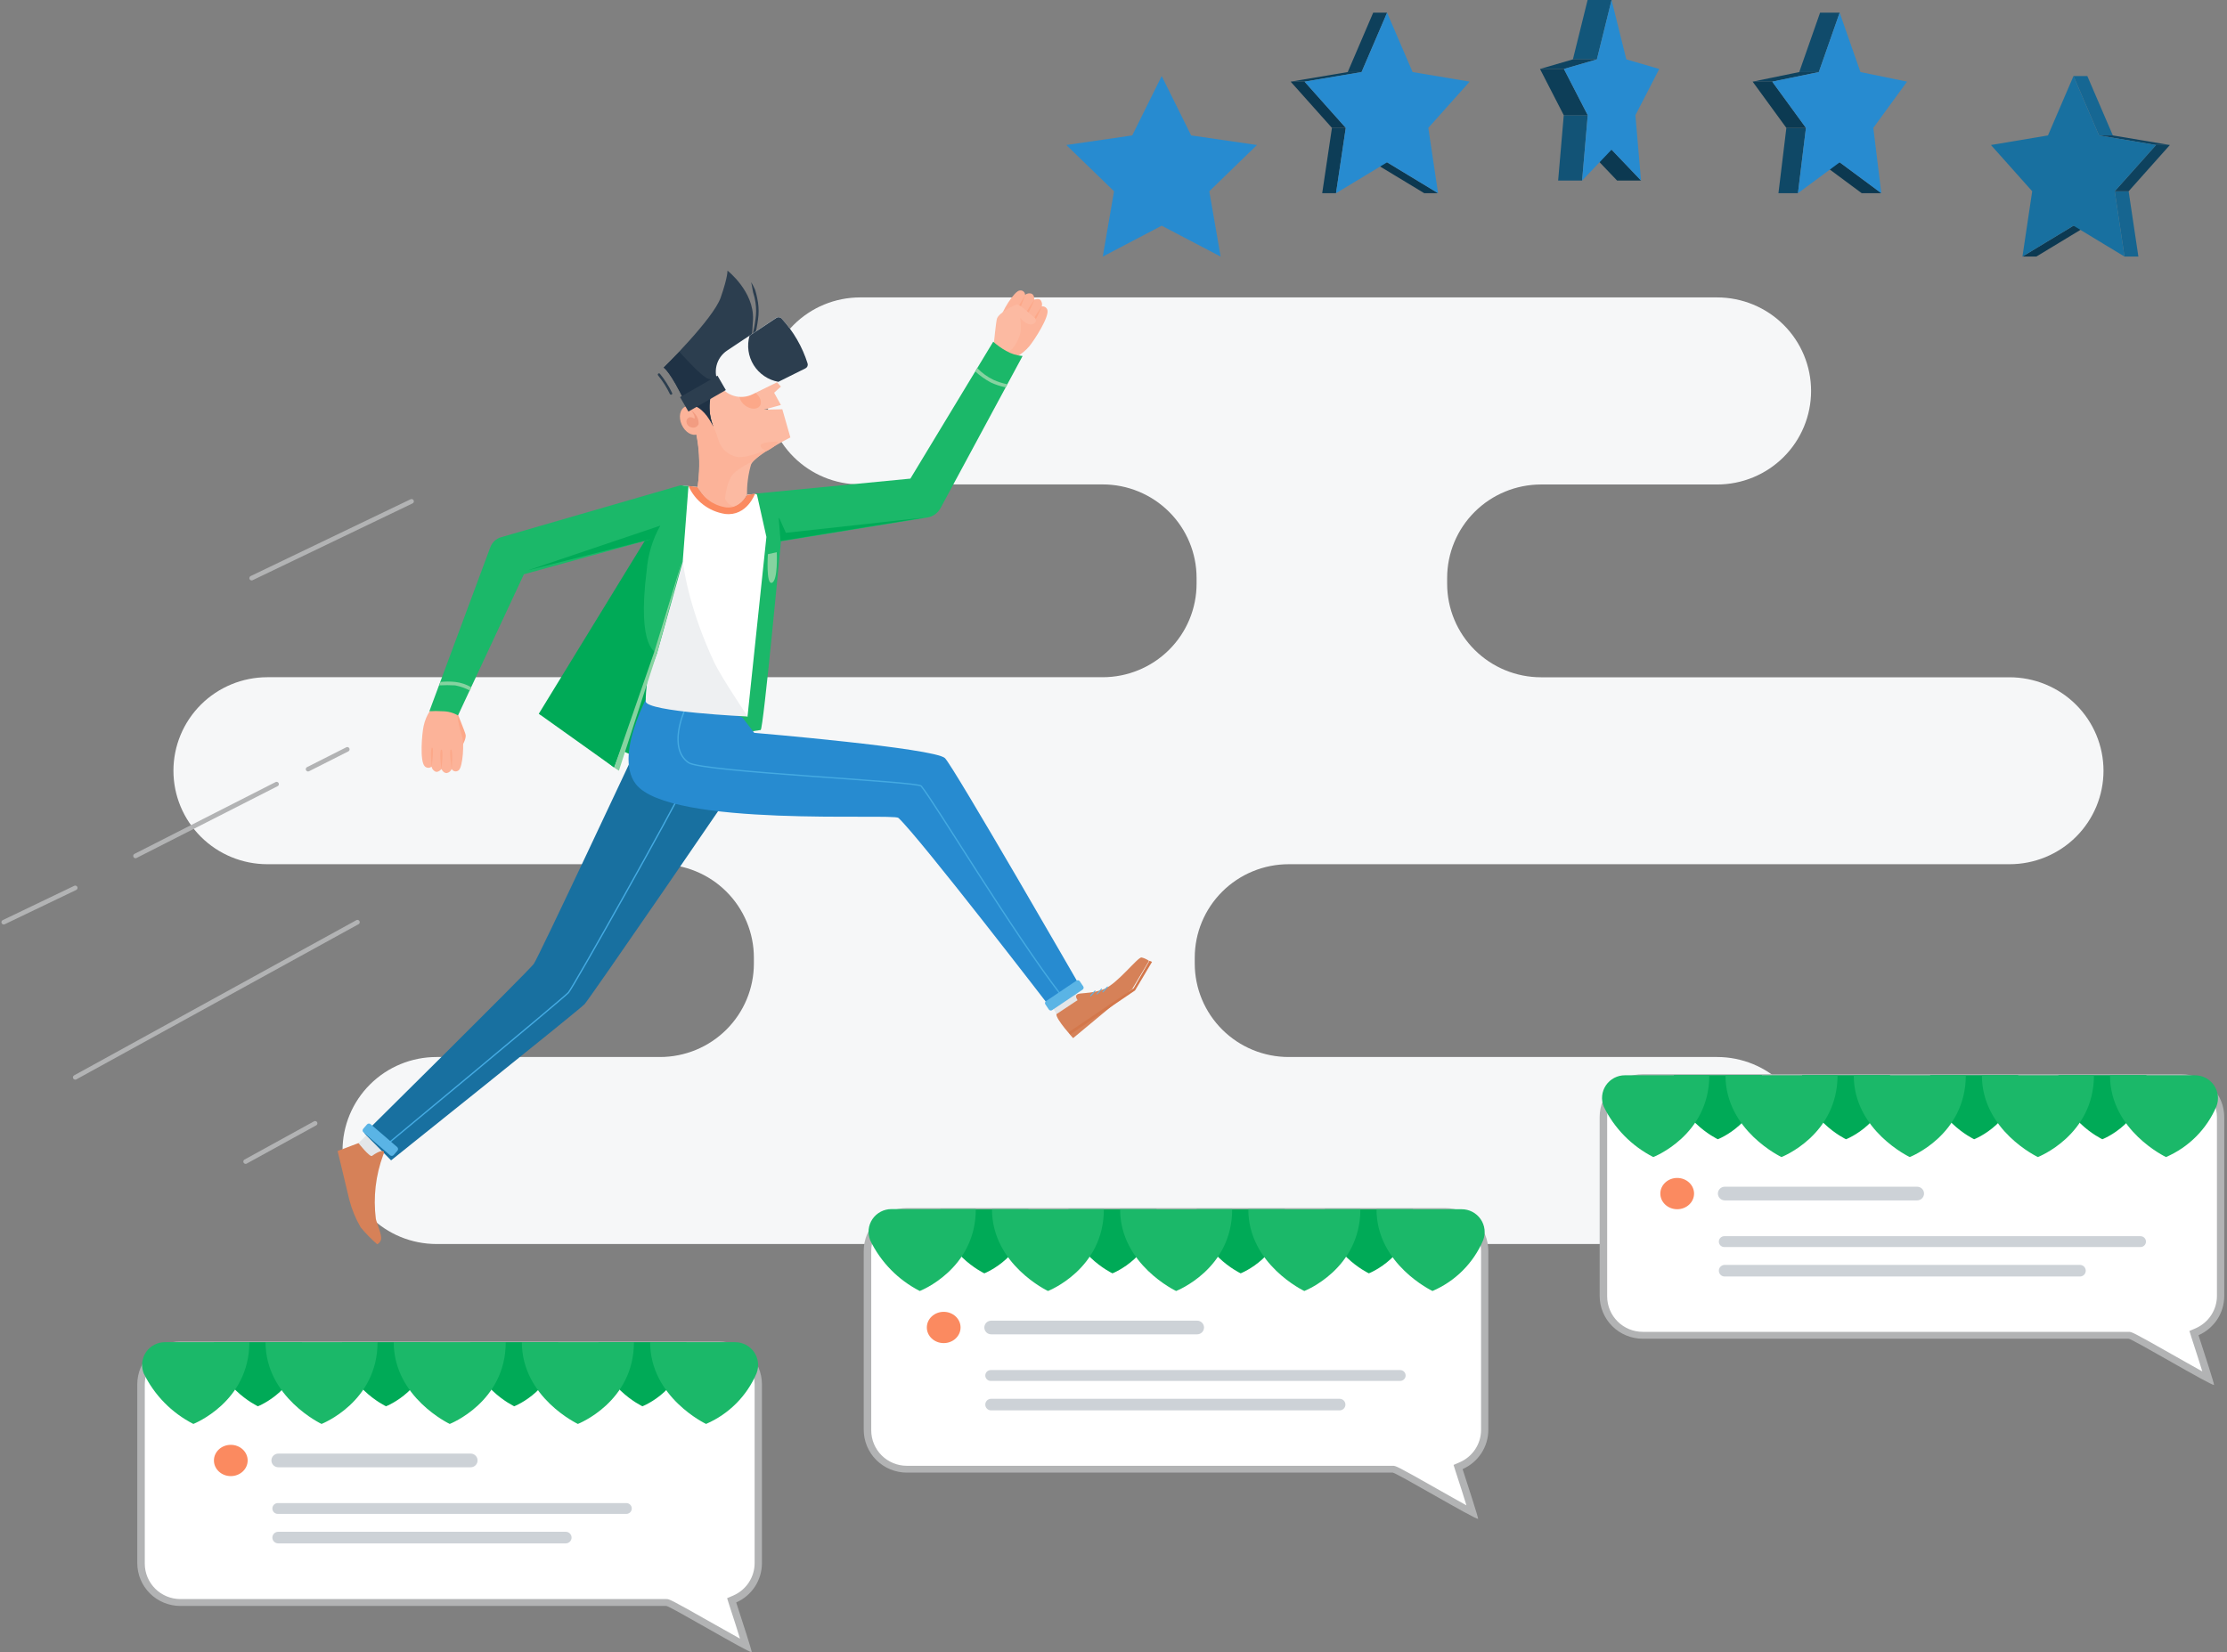 <svg width="539" height="400" viewBox="0 0 539 400" fill="none" xmlns="http://www.w3.org/2000/svg">
<rect x="0" y="0" width="539" height="400" fill="#808080" stroke="none"/>
<g clip-path="url(#clip0_11337_365249)">
<path d="M509.11 186.585C509.11 192.588 506.715 198.346 502.452 202.591C498.188 206.836 492.406 209.22 486.376 209.22H311.898C305.868 209.22 300.086 211.605 295.823 215.85C291.559 220.095 289.164 225.853 289.164 231.856V233.26C289.164 236.232 289.752 239.176 290.895 241.922C292.037 244.668 293.712 247.163 295.823 249.265C297.934 251.367 300.44 253.035 303.198 254.172C305.956 255.31 308.912 255.895 311.898 255.895H415.602C421.631 255.895 427.413 258.28 431.677 262.525C435.94 266.77 438.335 272.528 438.335 278.531C438.335 284.534 435.94 290.292 431.677 294.537C427.413 298.782 421.631 301.167 415.602 301.167H105.638C99.609 301.167 93.826 298.782 89.563 294.537C85.299 290.292 82.904 284.534 82.904 278.531C82.904 272.528 85.299 266.77 89.563 262.525C93.826 258.28 99.609 255.895 105.638 255.895H159.727C162.712 255.895 165.669 255.31 168.427 254.172C171.185 253.035 173.691 251.367 175.802 249.265C177.913 247.163 179.588 244.668 180.73 241.922C181.873 239.176 182.461 236.232 182.461 233.26V231.856C182.461 228.879 181.871 225.932 180.726 223.182C179.58 220.433 177.901 217.935 175.785 215.833C173.669 213.73 171.157 212.064 168.393 210.929C165.629 209.795 162.667 209.214 159.678 209.22H64.71C58.681 209.22 52.899 206.836 48.635 202.591C44.372 198.346 41.977 192.588 41.977 186.585C41.977 180.581 44.372 174.824 48.635 170.579C52.899 166.334 58.681 163.949 64.71 163.949H266.873C272.902 163.949 278.685 161.564 282.948 157.319C287.211 153.074 289.607 147.317 289.607 141.313V139.91C289.607 133.907 287.211 128.149 282.948 123.904C278.685 119.659 272.902 117.274 266.873 117.274H208.161C202.138 117.27 196.362 114.885 192.103 110.644C187.843 106.403 185.448 100.653 185.444 94.655C185.442 91.682 186.028 88.739 187.168 85.991C188.309 83.244 189.981 80.748 192.091 78.644C194.2 76.541 196.705 74.872 199.463 73.732C202.22 72.593 205.176 72.005 208.161 72.003H415.602C418.588 72.003 421.546 72.589 424.305 73.728C427.064 74.866 429.571 76.535 431.683 78.638C433.794 80.742 435.468 83.239 436.61 85.988C437.751 88.736 438.338 91.681 438.335 94.655C438.335 97.627 437.747 100.571 436.605 103.317C435.462 106.063 433.788 108.559 431.677 110.661C429.566 112.763 427.06 114.43 424.301 115.568C421.543 116.705 418.587 117.291 415.602 117.291H372.986C366.956 117.291 361.174 119.675 356.911 123.92C352.647 128.165 350.252 133.923 350.252 139.926V141.33C350.252 147.333 352.647 153.091 356.911 157.336C361.174 161.581 366.956 163.965 372.986 163.965H486.344C489.33 163.961 492.289 164.543 495.05 165.677C497.811 166.812 500.32 168.477 502.434 170.578C504.549 172.679 506.226 175.173 507.372 177.92C508.517 180.666 509.108 183.611 509.11 186.585Z" fill="#F6F7F8"/>
<path d="M356.447 366.12C354.284 364.994 350.317 362.726 347.186 360.963C338.549 356.067 337.614 355.594 337.09 355.594H219.47C216.95 355.59 214.535 354.591 212.753 352.817C210.971 351.043 209.968 348.638 209.964 346.129V302.848C209.968 300.339 210.971 297.934 212.753 296.16C214.535 294.386 216.95 293.387 219.47 293.383H349.842C352.362 293.387 354.777 294.386 356.559 296.16C358.341 297.934 359.344 300.339 359.348 302.848V346.129C359.346 347.966 358.807 349.764 357.797 351.303C356.787 352.841 355.35 354.054 353.661 354.794L352.907 355.121L353.153 355.904C355.038 361.6 355.972 364.586 356.447 366.12Z" fill="white"/>
<path d="M349.858 294.297C352.139 294.301 354.325 295.205 355.938 296.811C357.551 298.417 358.459 300.593 358.463 302.864V346.145C358.464 347.81 357.978 349.439 357.064 350.833C356.15 352.227 354.847 353.326 353.316 353.995L351.808 354.647L352.317 356.279C353.546 360.049 354.382 362.628 354.923 364.439C352.759 363.248 350.005 361.665 347.645 360.343C337.991 354.86 337.811 354.86 337.106 354.86H219.47C217.189 354.855 215.003 353.951 213.39 352.345C211.778 350.739 210.87 348.563 210.865 346.292V302.848C210.87 300.577 211.778 298.4 213.39 296.794C215.003 295.189 217.189 294.285 219.47 294.28H349.842L349.858 294.297ZM349.842 292.469H219.47C216.706 292.469 214.054 293.562 212.099 295.509C210.144 297.455 209.046 300.095 209.046 302.848V346.128C209.046 348.881 210.144 351.521 212.099 353.468C214.054 355.414 216.706 356.508 219.47 356.508H337.073C337.926 356.508 356.742 367.72 357.758 367.72C357.758 367.263 355.398 359.968 353.988 355.659C355.84 354.848 357.415 353.519 358.521 351.832C359.627 350.146 360.216 348.175 360.217 346.161V302.848C360.217 300.095 359.119 297.455 357.164 295.509C355.209 293.562 352.557 292.469 349.792 292.469H349.842Z" fill="#B2B3B4"/>
<path d="M534.548 333.708C532.384 332.582 528.418 330.314 525.304 328.551C516.666 323.655 515.731 323.182 515.207 323.182H397.588C395.068 323.178 392.652 322.179 390.87 320.405C389.088 318.631 388.085 316.226 388.081 313.717V270.436C388.085 267.927 389.088 265.522 390.87 263.748C392.652 261.974 395.068 260.975 397.588 260.971H527.959C530.479 260.975 532.894 261.974 534.676 263.748C536.458 265.522 537.461 267.927 537.466 270.436V313.717C537.463 315.554 536.924 317.352 535.914 318.89C534.905 320.429 533.467 321.642 531.778 322.382L531.024 322.709L531.27 323.492C533.138 329.188 534.089 332.158 534.548 333.708Z" fill="white"/>
<path d="M527.959 261.868C530.24 261.872 532.426 262.777 534.039 264.382C535.652 265.988 536.56 268.165 536.564 270.436V313.716C536.565 315.381 536.079 317.01 535.165 318.404C534.251 319.798 532.948 320.897 531.417 321.566L529.909 322.219L530.417 323.851C531.581 327.425 532.434 330.069 533.024 332.011C530.86 330.82 528.106 329.237 525.746 327.915C516.092 322.431 515.912 322.431 515.207 322.431H397.588C395.307 322.427 393.12 321.523 391.508 319.917C389.895 318.311 388.987 316.134 388.982 313.863V270.436C388.987 268.165 389.895 265.988 391.508 264.382C393.12 262.777 395.307 261.872 397.588 261.868H527.959ZM527.959 260.057H397.588C394.823 260.057 392.171 261.15 390.216 263.097C388.261 265.043 387.163 267.683 387.163 270.436V313.716C387.163 316.469 388.261 319.109 390.216 321.056C392.171 323.002 394.823 324.096 397.588 324.096H515.191C516.043 324.096 534.859 335.308 535.876 335.308C535.876 334.851 533.515 327.556 532.106 323.247C533.958 322.436 535.532 321.107 536.638 319.42C537.744 317.734 538.334 315.763 538.334 313.749V270.436C538.334 267.683 537.236 265.043 535.281 263.097C533.326 261.15 530.674 260.057 527.91 260.057H527.959Z" fill="#B2B3B4"/>
<path d="M180.625 398.401C178.461 397.275 174.495 395.006 171.364 393.244C162.726 388.348 161.792 387.874 161.268 387.874H43.648C41.128 387.87 38.713 386.871 36.931 385.097C35.149 383.323 34.146 380.918 34.142 378.409V335.129C34.146 332.62 35.149 330.214 36.931 328.44C38.713 326.666 41.128 325.667 43.648 325.663H174.019C176.539 325.667 178.955 326.666 180.737 328.44C182.519 330.214 183.522 332.62 183.526 335.129V378.409C183.524 380.247 182.985 382.044 181.975 383.583C180.965 385.121 179.528 386.335 177.838 387.075L177.085 387.401L177.33 388.185C179.215 393.88 180.15 396.85 180.625 398.401Z" fill="white"/>
<path d="M174.036 326.561C176.317 326.565 178.503 327.469 180.116 329.075C181.729 330.681 182.637 332.857 182.641 335.128V378.409C182.642 380.074 182.155 381.703 181.241 383.097C180.327 384.491 179.025 385.589 177.494 386.259L175.986 386.911L176.494 388.543C177.724 392.313 178.56 394.892 179.1 396.703C176.937 395.512 174.183 393.929 171.807 392.607C162.153 387.124 161.972 387.124 161.267 387.124H43.648C41.367 387.119 39.181 386.215 37.568 384.609C35.955 383.003 35.047 380.827 35.043 378.556V335.128C35.047 332.857 35.955 330.681 37.568 329.075C39.181 327.469 41.367 326.565 43.648 326.561H174.019H174.036ZM174.019 324.749H43.648C40.883 324.749 38.232 325.843 36.277 327.789C34.322 329.736 33.224 332.376 33.224 335.128V378.409C33.224 381.162 34.322 383.802 36.277 385.748C38.232 387.695 40.883 388.788 43.648 388.788H161.267C162.12 388.788 180.936 400 181.952 400C181.952 399.543 179.592 392.248 178.183 387.94C180.034 387.129 181.609 385.799 182.715 384.113C183.821 382.426 184.41 380.456 184.411 378.441V335.128C184.411 332.376 183.313 329.736 181.358 327.789C179.403 325.843 176.751 324.749 173.987 324.749H174.019Z" fill="#B2B3B4"/>
<path d="M281.165 18.409L288.295 32.787L304.227 35.104L292.688 46.3L295.425 62.114L281.165 54.639L266.905 62.114L269.626 46.3L258.087 35.104L274.035 32.787L281.165 18.409Z" fill="#278BD0"/>
<path d="M348.056 46.773H344.712L332.354 39.299H335.714L348.056 46.773Z" fill="#0C3850"/>
<path d="M329.534 17.446H326.19L332.353 3.068H335.713L329.534 17.446Z" fill="#0E405B"/>
<path d="M323.354 46.773H320.011L322.371 30.959H325.715L323.354 46.773Z" fill="#0D3D57"/>
<path d="M315.733 19.764H312.373L326.19 17.446H329.534L315.733 19.764Z" fill="#0E405B"/>
<path d="M325.715 30.959H322.371L312.373 19.764H315.733L325.715 30.959Z" fill="#0C3850"/>
<path d="M335.714 3.068L341.893 17.446L355.694 19.764L345.696 30.959L348.056 46.773L335.714 39.298L323.355 46.773L325.715 30.959L315.733 19.764L329.534 17.446L335.714 3.068Z" fill="#278BD0"/>
<path d="M397.178 43.705H391.376L384.246 36.23H390.048L397.178 43.705Z" fill="#0C3951"/>
<path d="M386.492 14.378H380.689L384.246 0H390.049L386.492 14.378Z" fill="#12567A"/>
<path d="M382.918 43.705H377.116L378.477 27.891H384.279L382.918 43.705Z" fill="#125376"/>
<path d="M378.51 16.695H372.724L380.689 14.378H386.492L378.51 16.695Z" fill="#0E4461"/>
<path d="M384.279 27.891H378.477L372.724 16.695H378.51L384.279 27.891Z" fill="#0D3E58"/>
<path d="M390.049 0L393.622 14.378L401.588 16.695L395.818 27.891L397.179 43.705L390.049 36.23L382.919 43.705L384.279 27.891L378.51 16.695L386.492 14.378L390.049 0Z" fill="#278BD0"/>
<path d="M501.85 54.64H505.193L492.851 62.114H489.491L501.85 54.64Z" fill="#0C3952"/>
<path d="M501.85 18.409H505.193L511.373 32.787H508.029L501.85 18.409Z" fill="#166793"/>
<path d="M511.831 46.3H515.191L517.551 62.114H514.191L511.831 46.3Z" fill="#166590"/>
<path d="M521.829 35.105H525.173L515.191 46.3H511.831L521.829 35.105Z" fill="#0E425E"/>
<path d="M508.028 32.787H511.372L525.173 35.105H521.829L508.028 32.787Z" fill="#0F4462"/>
<path d="M501.849 18.409L508.029 32.787L521.83 35.104L511.831 46.3L514.192 62.114L501.849 54.639L489.491 62.114L491.851 46.3L481.869 35.104L495.67 32.787L501.849 18.409Z" fill="#1870A0"/>
<path d="M455.333 46.773H450.596L440.516 39.299H445.253L455.333 46.773Z" fill="#0C3850"/>
<path d="M440.204 17.446H435.467L440.515 3.068H445.252L440.204 17.446Z" fill="#104B6B"/>
<path d="M435.156 46.773H430.436L432.353 30.959H437.09L435.156 46.773Z" fill="#0F4866"/>
<path d="M428.927 19.764H424.19L435.467 17.446H440.204L428.927 19.764Z" fill="#0E425E"/>
<path d="M437.09 30.959H432.353L424.19 19.764H428.927L437.09 30.959Z" fill="#0C3A52"/>
<path d="M445.253 3.068L450.285 17.446L461.562 19.764L453.399 30.959L455.333 46.773L445.253 39.298L435.156 46.773L437.09 30.959L428.928 19.764L440.205 17.446L445.253 3.068Z" fill="#278BD0"/>
<path d="M130.453 172.86L159.776 185.834L182.444 175.03V159.935L149.106 160.473L130.453 172.86Z" fill="#00AA57"/>
<path d="M110.489 172.158C110.489 172.158 112.587 177.234 112.702 177.919C112.932 179.421 110.473 182.946 109.949 183.24C109.424 183.533 105.195 182.424 104.654 182.326C104.113 182.228 103.655 181.379 104.49 180.694C105.605 179.731 107.769 180.694 107.769 180.694C107.207 179.936 106.719 179.127 106.31 178.278C105.556 176.761 105.441 172.762 106.539 172.191C107.836 171.88 109.188 171.869 110.489 172.158Z" fill="#FCA889"/>
<path d="M110.489 172.158C110.769 174.219 111.213 176.255 111.817 178.246C112.407 179.453 112.063 185.851 110.964 186.52C110.839 186.617 110.693 186.686 110.538 186.722C110.382 186.757 110.221 186.759 110.065 186.726C109.909 186.694 109.762 186.628 109.635 186.533C109.507 186.438 109.401 186.316 109.325 186.177C109.221 186.428 109.055 186.649 108.844 186.82C108.632 186.991 108.38 187.106 108.112 187.156C107.244 187.156 106.85 186.177 106.85 186.177C106.85 186.177 106.146 187.042 105.441 186.83C105.188 186.72 104.965 186.552 104.791 186.339C104.617 186.126 104.497 185.875 104.441 185.606C104.207 185.801 103.907 185.899 103.602 185.881C103.297 185.863 103.011 185.729 102.802 185.508C101.556 184.268 102.113 177.674 102.54 175.716C102.812 174.464 103.306 173.27 103.998 172.191C103.998 172.191 109.276 170.494 110.489 172.158Z" fill="#FCB399"/>
<path d="M109.342 186.177C109.342 186.177 109.686 181.412 109.145 181.445C108.605 181.477 109.342 186.177 109.342 186.177Z" fill="#FCA889"/>
<path d="M106.834 186.209C106.834 186.209 107.44 181.444 106.834 181.477C106.228 181.509 106.834 186.209 106.834 186.209Z" fill="#FCA889"/>
<path d="M104.474 185.606C104.474 185.606 105.13 180.988 104.589 181.004C104.048 181.02 104.474 185.606 104.474 185.606Z" fill="#FCA889"/>
<path d="M240.533 83.231C241.238 81.276 241.786 79.268 242.172 77.226C242.172 75.888 245.45 70.388 246.827 70.323C246.983 70.297 247.143 70.305 247.295 70.346C247.448 70.387 247.589 70.46 247.711 70.561C247.832 70.662 247.93 70.787 247.998 70.929C248.067 71.071 248.103 71.226 248.106 71.383C248.317 71.21 248.569 71.092 248.838 71.041C249.108 70.99 249.385 71.006 249.646 71.09C250.45 71.432 250.302 72.558 250.302 72.558C250.302 72.558 251.335 72.134 251.843 72.64C252.013 72.856 252.129 73.109 252.18 73.379C252.232 73.649 252.217 73.927 252.138 74.19C252.428 74.138 252.727 74.194 252.978 74.347C253.229 74.501 253.414 74.741 253.498 75.023C254.006 76.655 250.417 82.269 249.089 83.868C248.259 84.847 247.259 85.67 246.139 86.3C246.139 86.3 240.828 85.222 240.533 83.231Z" fill="#FCB399"/>
<path d="M248.171 71.351C248.171 71.351 245.63 75.398 246.122 75.626C246.613 75.855 248.171 71.351 248.171 71.351Z" fill="#FCA889"/>
<path d="M250.4 72.493C250.4 72.493 247.613 76.41 248.105 76.638C248.597 76.867 250.4 72.493 250.4 72.493Z" fill="#FCA889"/>
<path d="M252.187 74.142C252.187 74.142 249.433 77.912 249.925 78.14C250.417 78.368 252.187 74.142 252.187 74.142Z" fill="#FCA889"/>
<path d="M240.533 83.231C240.533 83.231 241.074 77.764 241.304 77.111C241.812 75.675 245.631 73.717 246.221 73.7C246.811 73.684 250.04 76.638 250.466 76.964C250.892 77.291 250.892 78.254 249.827 78.498C248.384 78.825 246.926 76.948 246.926 76.948C247.063 77.877 247.112 78.817 247.073 79.755C247.073 81.387 245.254 85.026 243.992 85.026C242.718 84.695 241.535 84.081 240.533 83.231Z" fill="#FCBAA2"/>
<path d="M86.739 276.736L91.001 272.574L95.639 276.311L89.919 282.04L87.133 278.662L86.739 276.736Z" fill="#E3E6E9"/>
<path d="M184.69 119.69L182.756 119.462L177.986 177.642L184.1 176.728C184.739 176.859 189.017 131.033 189.017 131.033C189.017 131.033 186.755 121.224 184.69 119.69Z" fill="#1BB869"/>
<path d="M153.843 181.575C153.843 181.575 130.257 231.955 129.175 233.374C127.323 235.692 88.198 274.386 88.198 274.386L94.656 280.914C94.656 280.914 139.55 245.011 141.468 243.117C142.451 242.155 178.314 190.013 180.691 186.112C180.691 186.112 172.495 187.173 172.495 187.14C166.628 185.1 160.497 183.452 154.908 180.612L153.843 181.575Z" fill="#1870A0"/>
<path d="M166.693 164.063C168.366 167.995 169.195 172.231 169.128 176.5C169.06 180.769 168.096 184.977 166.299 188.853C162.677 196.475 138.73 239.004 137.583 240.294C136.436 241.583 94.017 276.768 94.017 276.768" stroke="#44AAE2" stroke-width="0.32" stroke-miterlimit="10"/>
<path d="M167.48 98.131C169.643 98.442 171.512 100.922 172.643 103.288C169.365 94.557 175.2 88.764 181.576 84.243C181.396 85.076 189.001 93.594 189.001 93.594L187.362 95.08L189.001 98.05L184.903 99.176L189.345 99.078L191.295 105.9C191.295 105.9 182.805 110.192 181.789 112.428C181.092 114.801 180.76 117.266 180.805 119.739C180.304 120.902 179.427 121.866 178.314 122.477C177.201 123.089 175.915 123.314 174.659 123.117C171.266 122.546 168.824 117.878 168.824 117.878C168.824 117.878 170.742 107.368 166.218 98.409C166.39 98.264 166.595 98.164 166.815 98.116C167.034 98.067 167.263 98.073 167.48 98.131Z" fill="#FCBAA2"/>
<path d="M183.263 72.15C183.132 71.481 182.952 70.812 182.755 70.143C182.479 69.508 182.162 68.892 181.805 68.299C181.936 68.968 182.083 69.637 182.182 70.306C182.28 70.975 182.542 71.595 182.673 72.264C182.961 73.571 183.06 74.912 182.968 76.246C182.849 77.587 182.635 78.918 182.329 80.228C182.198 80.783 182.067 81.338 181.919 81.86C182.034 80.751 182.149 79.282 182.247 77.356C182.542 70.551 176.068 65.508 176.068 65.508C176.068 65.508 176.215 66.895 174.429 72.036C172.642 77.177 160.628 88.992 160.628 88.992C160.628 88.992 162.267 89.906 165.906 97.625C166.037 97.886 166.152 98.164 166.266 98.441C166.43 98.299 166.625 98.197 166.836 98.143C167.046 98.089 167.267 98.085 167.479 98.131C169.643 98.441 171.511 100.922 172.642 103.288C169.364 94.557 175.199 88.764 181.575 84.243C181.887 83.623 182.149 82.986 182.427 82.35C182.706 81.713 182.772 81.028 182.919 80.359C183.233 79.021 183.452 77.663 183.575 76.295C183.669 74.906 183.564 73.51 183.263 72.15Z" fill="#2C3E4F"/>
<path d="M162.382 95.553C162.33 95.55 162.28 95.533 162.237 95.504C162.194 95.475 162.159 95.436 162.136 95.39C161.357 93.778 160.395 92.261 159.268 90.869C159.243 90.839 159.224 90.805 159.213 90.767C159.202 90.73 159.198 90.691 159.202 90.653C159.205 90.614 159.217 90.576 159.235 90.542C159.254 90.508 159.279 90.478 159.309 90.453C159.339 90.428 159.374 90.41 159.411 90.398C159.448 90.387 159.487 90.383 159.526 90.387C159.565 90.391 159.603 90.402 159.637 90.421C159.671 90.439 159.702 90.464 159.727 90.494C160.89 91.924 161.88 93.485 162.677 95.145C162.693 95.18 162.703 95.218 162.704 95.257C162.706 95.296 162.699 95.335 162.685 95.371C162.672 95.408 162.651 95.441 162.624 95.47C162.597 95.498 162.565 95.521 162.529 95.537L162.382 95.553Z" fill="#2C3E4F"/>
<path d="M183.408 93.51C183.744 93.236 183.654 92.573 183.206 92.029C182.759 91.486 182.123 91.267 181.787 91.541C181.451 91.816 181.542 92.479 181.989 93.023C182.437 93.566 183.072 93.785 183.408 93.51Z" fill="#2C3E4F"/>
<path d="M183.882 98.305C184.528 97.425 184.015 95.956 182.736 95.026C181.457 94.096 179.896 94.055 179.25 94.936C178.604 95.816 179.117 97.285 180.396 98.215C181.675 99.145 183.236 99.186 183.882 98.305Z" fill="#FCA889"/>
<path d="M178.658 110.665C177.587 110.507 176.581 110.058 175.751 109.367C174.921 108.676 174.299 107.769 173.954 106.748C173.512 105.165 172.89 103.637 172.102 102.195L171.97 101.966C171.577 101.297 170.528 98.702 170.036 98.098H167.463C167.263 98.063 167.058 98.072 166.862 98.126C166.667 98.179 166.485 98.276 166.332 98.408C170.79 107.401 168.823 117.911 168.823 117.911C168.823 117.911 171.266 122.562 174.658 123.149C175.671 123.341 176.718 123.239 177.674 122.856C177.481 122.67 177.26 122.516 177.019 122.399C176.338 122.044 175.8 121.468 175.494 120.767C175.494 120.457 175.871 116.115 177.756 114.435C179.102 113.32 180.597 112.397 182.198 111.693C183.826 110.164 185.65 108.858 187.623 107.809C184.64 109.473 180.723 110.811 178.658 110.665Z" fill="#FCB399"/>
<path d="M171.446 91.702C169.807 91.278 164.447 85.174 164.447 85.174C162.267 87.393 160.628 88.993 160.628 88.993C160.628 88.993 162.267 89.907 165.906 97.626C166.037 97.887 166.152 98.165 166.266 98.442C166.43 98.3 166.625 98.197 166.836 98.144C167.046 98.09 167.267 98.086 167.479 98.132C169.643 98.442 171.511 100.923 172.642 103.289C171.889 101.436 171.596 99.43 171.79 97.441C171.985 95.451 172.659 93.538 173.757 91.865C172.983 91.951 172.2 91.895 171.446 91.702Z" fill="#1F3245"/>
<path d="M168.828 105.105C170.116 104.529 170.489 102.575 169.661 100.742C168.833 98.909 167.118 97.89 165.83 98.467C164.542 99.043 164.169 100.997 164.997 102.83C165.825 104.663 167.54 105.682 168.828 105.105Z" fill="#FCB399"/>
<path d="M166.152 102.211C166.201 102.534 166.354 102.832 166.588 103.061C166.821 103.291 167.122 103.439 167.447 103.484C167.773 103.572 168.12 103.538 168.422 103.387C168.725 103.237 168.961 102.981 169.086 102.668C169.117 102.238 169.062 101.806 168.924 101.397C168.786 100.988 168.568 100.61 168.283 100.286C167.948 99.855 167.563 99.466 167.135 99.127C167.498 99.57 167.801 100.058 168.037 100.579C168.25 101.232 168.037 101.346 168.037 101.346C167.755 101.129 167.41 101.008 167.053 101.004C166.912 101.019 166.776 101.064 166.653 101.134C166.53 101.204 166.423 101.299 166.339 101.412C166.254 101.526 166.194 101.655 166.162 101.792C166.13 101.93 166.126 102.073 166.152 102.211Z" fill="#F29C81"/>
<path d="M185.575 109.196C185.575 109.196 183.936 108.641 184.084 107.793C184.231 106.944 188.378 106.879 188.378 106.879C188.378 106.879 188.378 107.711 185.575 109.196Z" fill="#FCB399"/>
<path d="M254.366 243.166L255.677 245.467L261.037 242.138L260.677 241.077L259.513 238.923L254.366 243.166Z" fill="#E3E6E9"/>
<path d="M260.611 240.816C261.283 240.196 263.889 240.735 267.167 239.462C270.446 238.189 275.363 231.677 276.281 231.792C276.936 231.946 277.555 232.229 278.1 232.624L274.002 239.462L259.726 251.326C259.726 251.326 255.53 246.724 255.678 245.517L260.808 242.122C260.808 242.122 260.136 241.273 260.611 240.816Z" fill="#D68158"/>
<path d="M265.528 240.637L266.594 239.445" stroke="#5AB4E5" stroke-width="0.23" stroke-miterlimit="10" stroke-linecap="round"/>
<path d="M266.954 240.131L268.036 238.939" stroke="#5AB4E5" stroke-width="0.23" stroke-miterlimit="10" stroke-linecap="round"/>
<path d="M92.771 279.543C90.921 284.507 90.302 289.843 90.968 295.096C91.181 296.108 92.41 298.833 92.246 299.992C92.192 300.257 92.078 300.506 91.913 300.721C91.749 300.935 91.537 301.11 91.296 301.232C89.854 299.976 88.517 298.606 87.296 297.136C86.066 295.027 85.134 292.759 84.526 290.396C83.264 285.01 81.707 278.646 81.707 278.646L86.755 276.736C86.755 276.736 89.542 280.245 90.034 279.837C92.033 278.385 93.426 278.238 92.771 279.543Z" fill="#D68158"/>
<path d="M228.699 183.533C226.142 181.101 182.543 177.413 182.543 177.413L179.707 173.725L158.612 165.01C158.612 165.01 148.024 182.227 153.908 189.849C162.103 200.391 216.193 196.85 217.438 198.009C222.536 202.709 254.399 244.161 254.399 244.161L261.693 239.265C261.693 239.265 230.731 185.459 228.699 183.533Z" fill="#278BD0"/>
<path d="M165.644 172.093C165.644 172.093 161.579 181.15 166.66 184.643C169.938 186.879 222.028 189.147 222.962 190.306C226.453 194.631 245.155 225.769 256.923 241.061" stroke="#44AAE2" stroke-width="0.32" stroke-miterlimit="10"/>
<path d="M260.54 237.405L253.168 242.369C252.905 242.546 252.836 242.901 253.014 243.163L253.849 244.393C254.027 244.654 254.383 244.723 254.646 244.546L262.018 239.582C262.281 239.405 262.35 239.05 262.172 238.788L261.337 237.558C261.159 237.297 260.803 237.228 260.54 237.405Z" fill="#5AB4E5"/>
<path d="M96.132 277.699L89.702 272.153C89.442 271.929 89.049 271.957 88.824 272.216L87.912 273.264C87.686 273.523 87.714 273.915 87.974 274.139L94.404 279.685C94.664 279.909 95.058 279.881 95.283 279.622L96.195 278.574C96.42 278.315 96.392 277.923 96.132 277.699Z" fill="#5AB4E5"/>
<path d="M263.955 241.094L265.02 239.902" stroke="#5AB4E5" stroke-width="0.23" stroke-miterlimit="10" stroke-linecap="round"/>
<path d="M183.165 119.559L180.854 119.739C180.708 120.41 180.425 121.043 180.023 121.601C179.621 122.158 179.109 122.627 178.517 122.979C177.925 123.331 177.267 123.558 176.584 123.646C175.9 123.735 175.206 123.682 174.544 123.492C170.348 122.628 168.873 117.895 168.873 117.895L165.299 117.568L157.53 127.491L163.677 164.521L180.92 173.464L185.493 129.988L183.165 119.559Z" fill="white"/>
<path d="M164.988 123.198C164.988 123.198 162.153 137.282 172.774 160.163C174.544 163.965 180.969 173.463 180.969 173.463C180.969 173.463 156.383 172.337 156.285 169.791C156.138 160.114 164.988 123.198 164.988 123.198Z" fill="#EEF0F2"/>
<path d="M148.647 185.834L159.039 158.09L165.234 136.026L166.628 117.715L164.612 117.486C162.331 121.57 159.785 125.5 156.99 129.253L157.17 129.139L143.386 181.705L148.647 185.834Z" fill="#1BB869"/>
<path d="M157.187 129.074C157.465 127.067 159.793 127.279 159.793 127.279C157.925 130.624 156.807 134.332 156.515 138.148C154.072 157.373 158.99 158.026 158.99 158.026L148.598 185.769L130.404 172.795L157.187 129.074Z" fill="#00AA57"/>
<path d="M185.854 134.166L188.001 133.692C188.001 133.692 188.329 140.53 186.837 141.085C185.346 141.64 185.854 134.166 185.854 134.166Z" fill="#86D3A0"/>
<path d="M126.798 139.029L157.17 130.657C160.449 126.765 162.983 122.306 164.644 117.503L121.291 130.053C120.694 130.226 120.145 130.536 119.69 130.958C119.234 131.381 118.885 131.903 118.669 132.485L103.917 172.191C104.959 172.11 106.006 172.11 107.048 172.191C108.383 172.184 109.696 172.533 110.85 173.203L126.798 139.029Z" fill="#1BB869"/>
<path d="M166.627 117.634C167.409 119.419 168.633 120.977 170.183 122.164C171.734 123.351 173.561 124.128 175.494 124.423C180.788 125.043 182.739 119.527 182.739 119.527L180.838 119.804C180.838 119.804 179.1 123.231 175.773 122.84C174.309 122.64 172.915 122.09 171.711 121.237C170.506 120.385 169.527 119.255 168.856 117.944L166.627 117.634Z" fill="#FB8A60"/>
<path d="M243.483 84.945C242.377 84.313 241.339 83.57 240.386 82.726L220.34 115.871L182.772 119.511C185.247 120.212 187.526 128.601 188.968 131.065L224.437 125.288C225.11 125.18 225.748 124.919 226.302 124.526C226.856 124.132 227.312 123.617 227.634 123.019L247.499 86.185C246.085 86.073 244.713 85.649 243.483 84.945Z" fill="#1BB869"/>
<path d="M159.776 127.263L127.781 138.066L157.776 130.461L159.776 127.263Z" fill="#00AA57"/>
<path d="M278.821 232.869L274.723 239.772L259.037 250.429L258.677 249.874L274.379 239.25L278.214 232.607L278.821 232.869Z" fill="#D3774B"/>
<path d="M182.149 95.455L194.95 89.171C195.164 89.066 195.332 88.888 195.425 88.669C195.519 88.451 195.53 88.206 195.459 87.98C194.188 83.941 192.039 80.23 189.165 77.111C189.004 76.934 188.785 76.82 188.548 76.79C188.31 76.76 188.069 76.816 187.87 76.948L175.986 84.863C174.688 85.728 173.766 87.05 173.407 88.564C173.049 90.078 173.279 91.671 174.052 93.023C174.839 94.377 176.114 95.382 177.618 95.834C179.122 96.286 180.742 96.15 182.149 95.455Z" fill="#F6F7F8"/>
<path d="M189.164 77.112C192.038 80.231 194.187 83.942 195.458 87.981C195.53 88.207 195.518 88.451 195.425 88.67C195.332 88.888 195.163 89.066 194.95 89.172L188.394 92.436C187.17 92.215 186.006 91.741 184.977 91.045C183.948 90.349 183.077 89.446 182.419 88.395C181.762 87.343 181.332 86.166 181.159 84.94C180.985 83.714 181.071 82.465 181.411 81.273L187.853 76.998C188.048 76.855 188.289 76.788 188.53 76.809C188.771 76.831 188.996 76.938 189.164 77.112Z" fill="#2C3E4F"/>
<path d="M166.615 99.633L175.673 94.431L173.65 90.939L164.592 96.142L166.615 99.633Z" fill="#2C3E4F"/>
<path d="M165.316 135.03L158.35 157.829L148.646 185.834L149.794 186.585L159.055 158.025L165.316 135.03Z" fill="#86D3A0"/>
<path d="M188.492 125.663L188.918 130.967L223.667 125.304L190.197 128.992L188.558 125.304" fill="#00AA57"/>
<path d="M236.517 89.106C237.668 90.305 239.029 91.283 240.533 91.995C241.584 92.459 242.683 92.803 243.811 93.023L243.401 93.774C242.175 93.523 240.982 93.134 239.844 92.615C238.458 91.882 237.175 90.971 236.025 89.906L236.517 89.106Z" fill="#86D3A0"/>
<path d="M106.31 165.924C107.587 165.852 108.868 165.852 110.145 165.924C111.393 166.159 112.598 166.583 113.718 167.181L114.079 166.397C112.89 165.695 111.567 165.25 110.194 165.092C109.007 164.964 107.809 164.964 106.621 165.092L106.31 165.924Z" fill="#86D3A0"/>
<path d="M62.416 340.449C62.416 340.449 51.778 335.422 51.778 324.929H73.086C73.037 336.353 62.416 340.449 62.416 340.449Z" fill="#00AA57"/>
<path d="M46.795 344.725C41.569 342.056 37.357 337.765 34.797 332.501C34.455 331.664 34.325 330.755 34.42 329.856C34.514 328.957 34.83 328.095 35.339 327.346C35.848 326.597 36.534 325.985 37.337 325.563C38.14 325.142 39.036 324.924 39.944 324.929H60.35C60.35 339.453 46.795 344.725 46.795 344.725Z" fill="#1BB869"/>
<path d="M93.427 340.449C93.427 340.449 82.789 335.422 82.789 324.929H104.097C104.064 336.353 93.427 340.449 93.427 340.449Z" fill="#00AA57"/>
<path d="M77.823 344.725C77.823 344.725 64.268 338.327 64.268 324.929H91.378C91.378 339.453 77.823 344.725 77.823 344.725Z" fill="#1BB869"/>
<path d="M124.454 340.449C124.454 340.449 113.816 335.422 113.816 324.929H135.124C135.091 336.353 124.454 340.449 124.454 340.449Z" fill="#00AA57"/>
<path d="M108.85 344.725C108.85 344.725 95.295 338.327 95.295 324.929H122.405C122.405 339.453 108.85 344.725 108.85 344.725Z" fill="#1BB869"/>
<path d="M155.481 340.449C155.481 340.449 144.844 335.422 144.844 324.929H166.152C166.102 336.353 155.481 340.449 155.481 340.449Z" fill="#00AA57"/>
<path d="M139.862 344.725C139.862 344.725 126.307 338.327 126.307 324.929H153.433C153.433 339.453 139.862 344.725 139.862 344.725Z" fill="#1BB869"/>
<path d="M170.889 344.725C170.889 344.725 157.351 338.327 157.351 324.929H177.937C178.837 324.93 179.723 325.15 180.519 325.568C181.315 325.986 181.997 326.59 182.506 327.329C183.016 328.067 183.337 328.918 183.444 329.807C183.55 330.697 183.438 331.599 183.117 332.436C180.781 337.946 176.401 342.348 170.889 344.725Z" fill="#1BB869"/>
<path d="M151.58 363.884H67.251C66.517 363.884 65.923 364.472 65.923 365.198C65.923 365.923 66.517 366.511 67.251 366.511H151.58C152.314 366.511 152.908 365.923 152.908 365.198C152.908 364.472 152.314 363.884 151.58 363.884Z" fill="#CDD2D7"/>
<path d="M136.927 370.836H67.332C66.554 370.836 65.923 371.464 65.923 372.239C65.923 373.015 66.554 373.643 67.332 373.643H136.927C137.706 373.643 138.337 373.015 138.337 372.239C138.337 371.464 137.706 370.836 136.927 370.836Z" fill="#CDD2D7"/>
<path d="M113.915 351.905H67.365C66.442 351.905 65.693 352.647 65.693 353.562C65.693 354.477 66.442 355.218 67.365 355.218H113.915C114.838 355.218 115.587 354.477 115.587 353.562C115.587 352.647 114.838 351.905 113.915 351.905Z" fill="#CDD2D7"/>
<path d="M55.86 357.357C58.114 357.357 59.941 355.661 59.941 353.57C59.941 351.479 58.114 349.784 55.86 349.784C53.606 349.784 51.778 351.479 51.778 353.57C51.778 355.661 53.606 357.357 55.86 357.357Z" fill="#FB8A60"/>
<path d="M238.238 308.266C238.238 308.266 227.601 303.24 227.601 292.746H248.908C248.859 304.154 238.238 308.266 238.238 308.266Z" fill="#00AA57"/>
<path d="M222.618 312.542C217.387 309.864 213.174 305.561 210.62 300.285C210.278 299.448 210.148 298.539 210.243 297.64C210.337 296.741 210.653 295.879 211.162 295.13C211.671 294.382 212.357 293.769 213.16 293.348C213.964 292.926 214.859 292.708 215.767 292.713H236.173C236.173 307.303 222.618 312.542 222.618 312.542Z" fill="#1BB869"/>
<path d="M269.249 308.266C269.249 308.266 258.611 303.24 258.611 292.746H279.919C279.886 304.154 269.249 308.266 269.249 308.266Z" fill="#00AA57"/>
<path d="M253.645 312.542C253.645 312.542 240.09 306.145 240.09 292.746H267.167C267.167 307.303 253.645 312.542 253.645 312.542Z" fill="#1BB869"/>
<path d="M300.276 308.266C300.276 308.266 289.639 303.24 289.639 292.746H310.947C310.914 304.154 300.276 308.266 300.276 308.266Z" fill="#00AA57"/>
<path d="M284.657 312.542C284.657 312.542 271.102 306.145 271.102 292.746H298.228C298.228 307.303 284.657 312.542 284.657 312.542Z" fill="#1BB869"/>
<path d="M331.305 308.266C331.305 308.266 320.667 303.24 320.667 292.746H341.975C341.926 304.154 331.305 308.266 331.305 308.266Z" fill="#00AA57"/>
<path d="M315.684 312.542C315.684 312.542 302.129 306.145 302.129 292.746H329.255C329.239 307.303 315.684 312.542 315.684 312.542Z" fill="#1BB869"/>
<path d="M346.711 312.542C346.711 312.542 333.156 306.145 333.156 292.746H353.743C354.65 292.741 355.544 292.956 356.348 293.374C357.151 293.791 357.84 294.398 358.354 295.142C358.868 295.885 359.192 296.743 359.297 297.64C359.401 298.536 359.284 299.445 358.955 300.286C356.609 305.787 352.224 310.176 346.711 312.542Z" fill="#1BB869"/>
<path d="M338.877 331.685H239.795C239.062 331.685 238.468 332.273 238.468 332.998C238.468 333.724 239.062 334.312 239.795 334.312H338.877C339.61 334.312 340.205 333.724 340.205 332.998C340.205 332.273 339.61 331.685 338.877 331.685Z" fill="#CDD2D7"/>
<path d="M324.224 338.638H239.877C239.099 338.638 238.468 339.266 238.468 340.041C238.468 340.816 239.099 341.445 239.877 341.445H324.224C325.002 341.445 325.633 340.816 325.633 340.041C325.633 339.266 325.002 338.638 324.224 338.638Z" fill="#CDD2D7"/>
<path d="M289.738 319.723H239.91C238.987 319.723 238.238 320.464 238.238 321.379C238.238 322.294 238.987 323.036 239.91 323.036H289.738C290.661 323.036 291.41 322.294 291.41 321.379C291.41 320.464 290.661 319.723 289.738 319.723Z" fill="#CDD2D7"/>
<path d="M228.404 325.157C230.658 325.157 232.485 323.462 232.485 321.371C232.485 319.28 230.658 317.585 228.404 317.585C226.15 317.585 224.322 319.28 224.322 321.371C224.322 323.462 226.15 325.157 228.404 325.157Z" fill="#FB8A60"/>
<path d="M415.765 275.805C415.765 275.805 405.128 270.779 405.128 260.285H426.436C426.403 271.725 415.765 275.805 415.765 275.805Z" fill="#00AA57"/>
<path d="M400.145 280.114C394.918 277.445 390.707 273.155 388.147 267.891C387.804 267.053 387.675 266.145 387.769 265.246C387.864 264.347 388.179 263.485 388.688 262.736C389.197 261.987 389.884 261.375 390.687 260.953C391.49 260.531 392.385 260.313 393.293 260.318H413.7C413.716 274.876 400.145 280.114 400.145 280.114Z" fill="#1BB869"/>
<path d="M446.793 275.805C446.793 275.805 436.155 270.779 436.155 260.285H457.463C457.414 271.725 446.793 275.805 446.793 275.805Z" fill="#00AA57"/>
<path d="M431.172 280.114C431.172 280.114 417.617 273.717 417.617 260.318H444.744C444.727 274.876 431.172 280.114 431.172 280.114Z" fill="#1BB869"/>
<path d="M477.804 275.805C477.804 275.805 467.166 270.779 467.166 260.285H488.474C488.441 271.725 477.804 275.805 477.804 275.805Z" fill="#00AA57"/>
<path d="M462.216 280.114C462.216 280.114 448.661 273.717 448.661 260.318H475.788C475.755 274.876 462.216 280.114 462.216 280.114Z" fill="#1BB869"/>
<path d="M508.831 275.805C508.831 275.805 498.193 270.779 498.193 260.285H519.501C519.468 271.725 508.831 275.805 508.831 275.805Z" fill="#00AA57"/>
<path d="M493.228 280.114C493.228 280.114 479.673 273.717 479.673 260.318H506.799C506.783 274.876 493.228 280.114 493.228 280.114Z" fill="#1BB869"/>
<path d="M524.239 280.114C524.239 280.114 510.684 273.717 510.684 260.318H531.27C532.17 260.32 533.056 260.539 533.852 260.957C534.648 261.376 535.33 261.98 535.839 262.718C536.349 263.457 536.67 264.307 536.777 265.197C536.883 266.087 536.771 266.989 536.45 267.826C534.118 273.333 529.745 277.734 524.239 280.114Z" fill="#1BB869"/>
<path d="M518.059 299.273H417.338C416.605 299.273 416.011 299.862 416.011 300.587C416.011 301.313 416.605 301.901 417.338 301.901H518.059C518.792 301.901 519.387 301.313 519.387 300.587C519.387 299.862 518.792 299.273 518.059 299.273Z" fill="#CDD2D7"/>
<path d="M503.406 306.226H417.42C416.642 306.226 416.011 306.854 416.011 307.629C416.011 308.404 416.642 309.033 417.42 309.033H503.406C504.184 309.033 504.815 308.404 504.815 307.629C504.815 306.854 504.184 306.226 503.406 306.226Z" fill="#CDD2D7"/>
<path d="M464.003 287.295H417.453C416.53 287.295 415.781 288.037 415.781 288.951C415.781 289.866 416.53 290.608 417.453 290.608H464.003C464.926 290.608 465.674 289.866 465.674 288.951C465.674 288.037 464.926 287.295 464.003 287.295Z" fill="#CDD2D7"/>
<path d="M405.931 292.746C408.185 292.746 410.012 291.051 410.012 288.96C410.012 286.869 408.185 285.174 405.931 285.174C403.677 285.174 401.85 286.869 401.85 288.96C401.85 291.051 403.677 292.746 405.931 292.746Z" fill="#FB8A60"/>
<path d="M84.051 181.412L74.561 186.21" stroke="#B2B3B4" stroke-width="1.11" stroke-miterlimit="10" stroke-linecap="round"/>
<path d="M86.51 223.256L18.21 260.824" stroke="#B2B3B4" stroke-width="1.11" stroke-miterlimit="10" stroke-linecap="round"/>
<path d="M76.266 271.954L59.449 281.207" stroke="#B2B3B4" stroke-width="1.11" stroke-miterlimit="10" stroke-linecap="round"/>
<path d="M18.21 214.949L0.901 223.256" stroke="#B2B3B4" stroke-width="1.11" stroke-miterlimit="10" stroke-linecap="round"/>
<path d="M99.606 121.371L60.907 139.959" stroke="#B2B3B4" stroke-width="1.11" stroke-miterlimit="10" stroke-linecap="round"/>
<path d="M66.94 189.833L32.798 207.214" stroke="#B2B3B4" stroke-width="1.11" stroke-miterlimit="10" stroke-linecap="round"/>
</g>
<defs>
<clipPath id="clip0_11337_365249">
<rect width="538.384" height="400" fill="white"/>
</clipPath>
</defs>
</svg>
